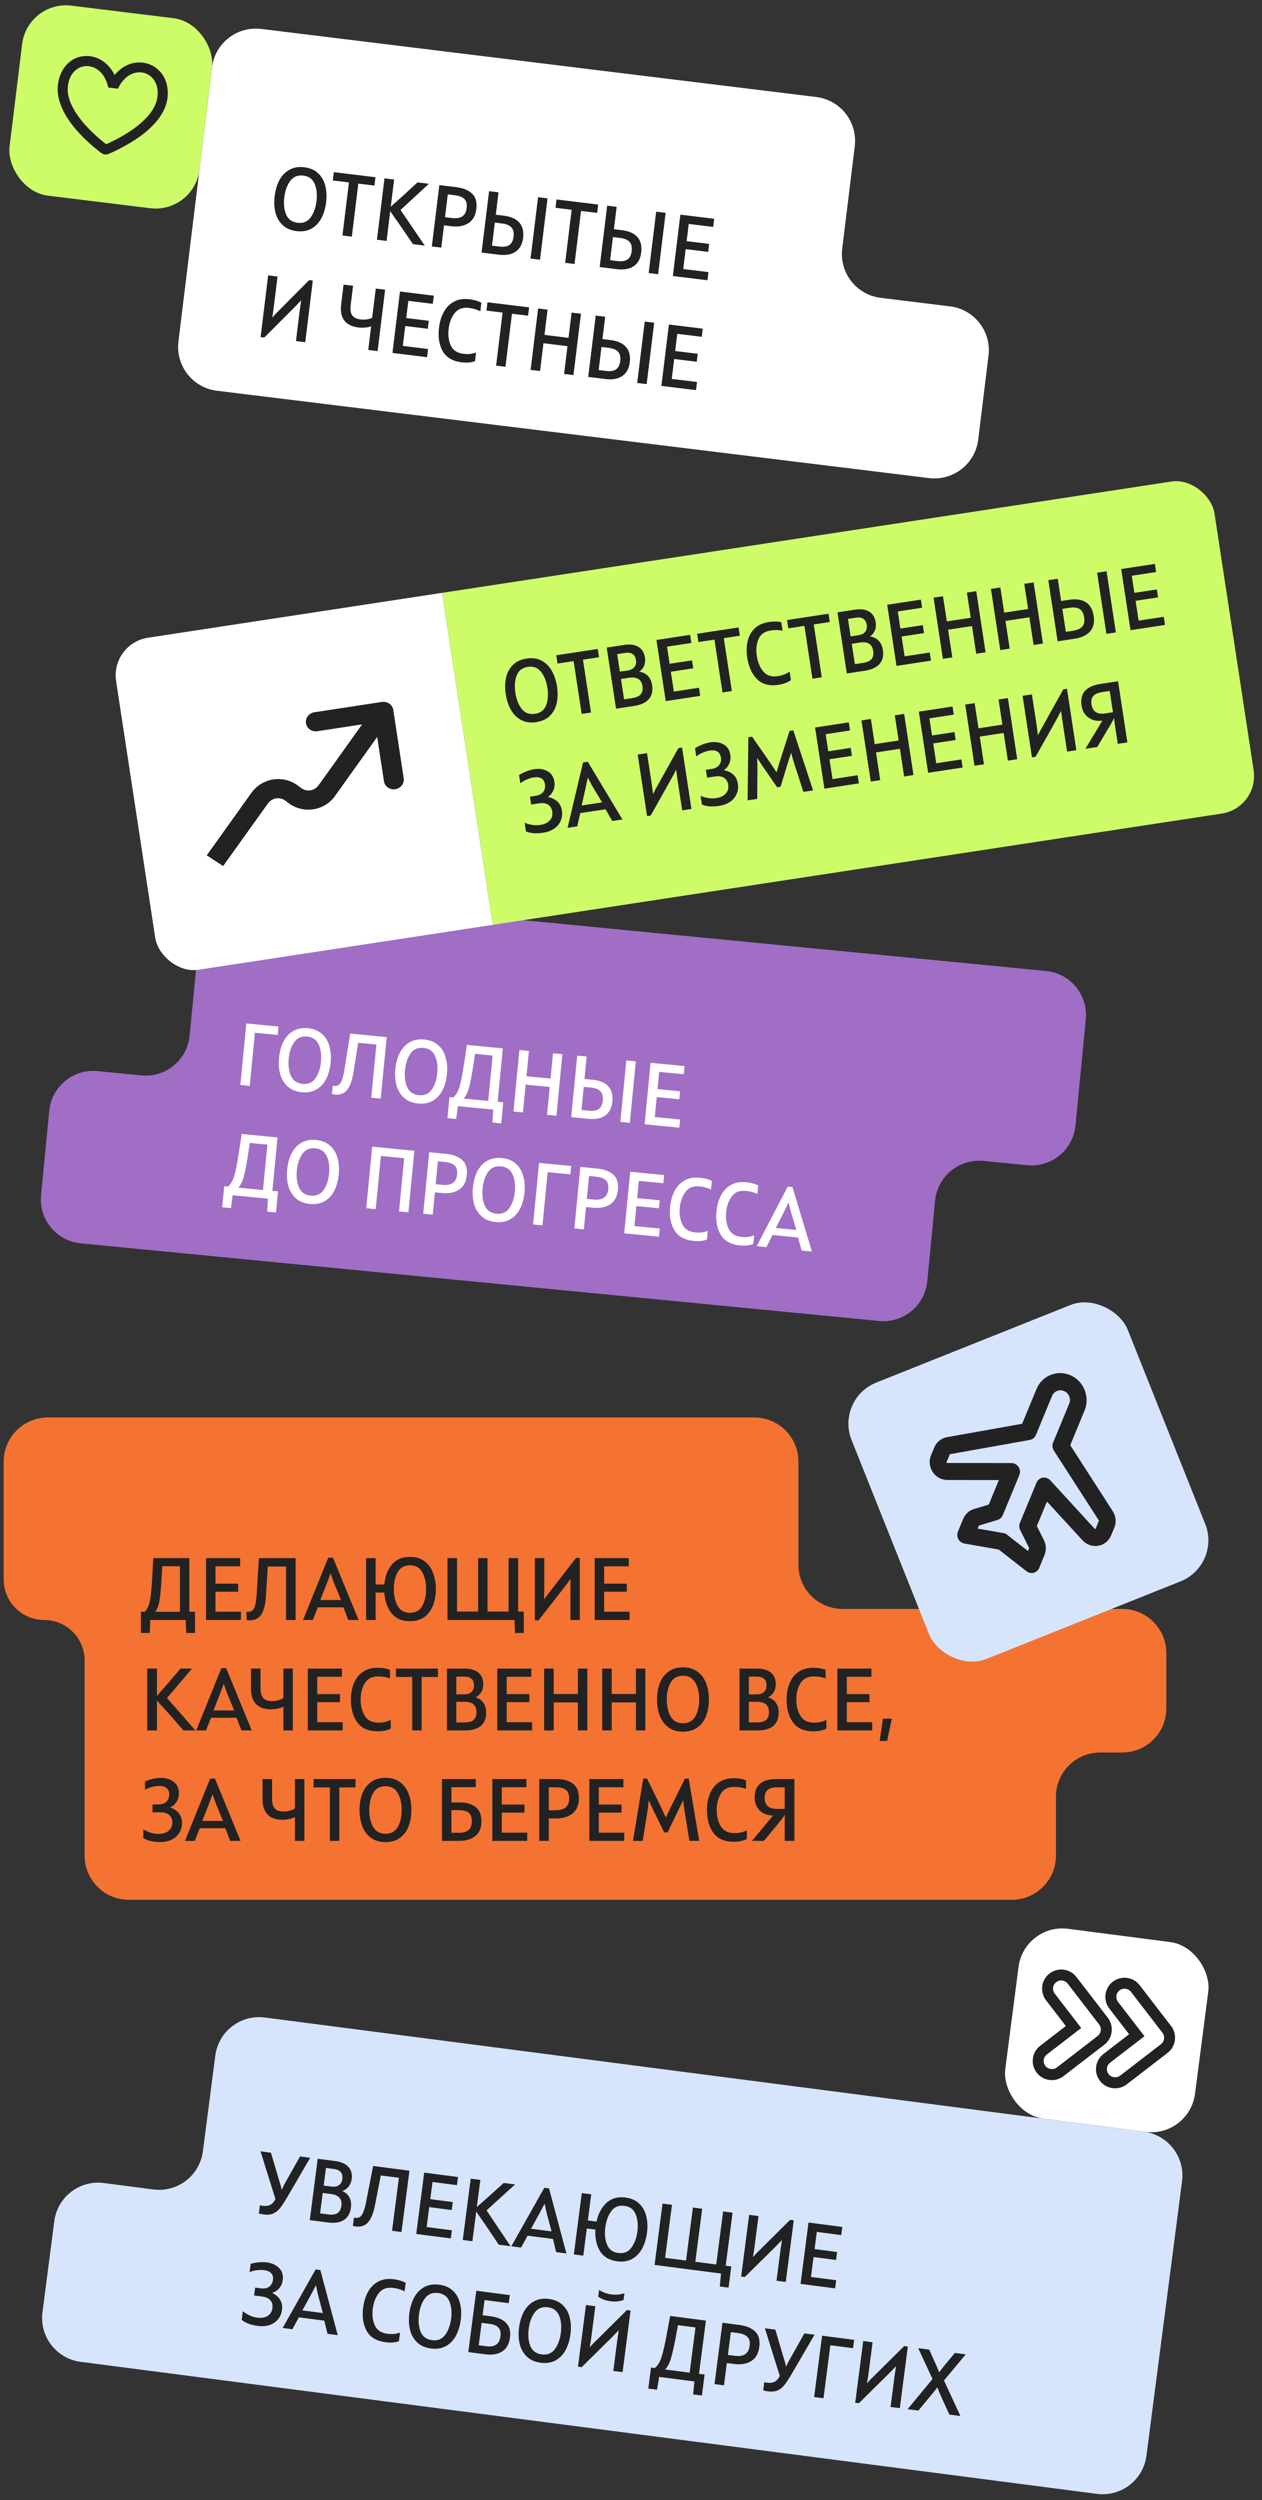 <svg width="343" height="679" viewBox="0 0 343 679" fill="none" xmlns="http://www.w3.org/2000/svg">
<rect x="0" y="0" width="343" height="679" fill="#333333" stroke="none"/>
<g clip-path="url(#clip0_469_5551)">
<path fill-rule="evenodd" clip-rule="evenodd" d="M295.11 276.827C295.751 270.231 290.923 264.364 284.327 263.723L67.349 242.642C60.752 242.001 54.886 246.829 54.245 253.425L51.537 281.294C50.896 287.89 45.029 292.718 38.433 292.077L26.489 290.917C19.893 290.276 14.026 295.104 13.385 301.7L11.161 324.592C10.52 331.189 15.348 337.056 21.944 337.697L238.923 358.778C245.519 359.419 251.386 354.591 252.027 347.995L254.154 326.098C254.795 319.501 260.662 314.673 267.259 315.314L279.202 316.475C285.798 317.116 291.665 312.288 292.306 305.691L295.11 276.827Z" fill="#A06EC5"/>
<path d="M66.948 277.969L75.691 278.818L75.47 281.087L69.284 280.486L67.879 294.938L65.323 294.69L66.948 277.969ZM82.021 296.65C80.445 296.497 79.169 295.979 78.194 295.096C77.218 294.214 76.539 293.095 76.157 291.74C75.791 290.37 75.687 288.881 75.843 287.272C76.001 285.648 76.39 284.207 77.011 282.949C77.649 281.677 78.531 280.709 79.656 280.047C80.783 279.369 82.134 279.106 83.711 279.26C85.272 279.411 86.54 279.928 87.515 280.811C88.492 281.677 89.163 282.795 89.528 284.165C89.911 285.52 90.023 287.01 89.865 288.635C89.709 290.243 89.32 291.684 88.698 292.958C88.077 294.216 87.203 295.184 86.076 295.862C84.95 296.54 83.598 296.803 82.021 296.65ZM82.242 294.38C83.755 294.527 84.921 294.022 85.741 292.864C86.562 291.69 87.061 290.195 87.238 288.379C87.414 286.564 87.211 285.009 86.63 283.715C86.05 282.405 85.003 281.676 83.49 281.529C81.962 281.38 80.787 281.893 79.965 283.067C79.145 284.225 78.647 285.712 78.471 287.528C78.294 289.343 78.496 290.906 79.076 292.216C79.674 293.512 80.729 294.233 82.242 294.38ZM105.103 281.676L103.478 298.397L100.898 298.146L102.302 283.694L97.358 283.214L96.024 291.476C95.678 293.548 95.113 295.068 94.327 296.037C93.542 297.005 92.433 297.42 90.999 297.281C90.856 297.267 90.595 297.226 90.216 297.157L90.436 294.887C90.514 294.911 90.633 294.93 90.792 294.946C91.604 295.025 92.204 294.729 92.59 294.06C92.977 293.39 93.298 292.32 93.553 290.85L95.189 280.712L105.103 281.676ZM113.63 299.721C112.054 299.568 110.778 299.05 109.803 298.167C108.827 297.285 108.148 296.166 107.766 294.811C107.4 293.441 107.296 291.952 107.452 290.343C107.61 288.719 107.999 287.278 108.62 286.02C109.258 284.748 110.139 283.781 111.265 283.118C112.392 282.44 113.743 282.178 115.32 282.331C116.881 282.482 118.149 282.999 119.124 283.882C120.101 284.748 120.772 285.866 121.137 287.236C121.52 288.592 121.632 290.081 121.474 291.706C121.318 293.314 120.929 294.755 120.307 296.029C119.686 297.287 118.812 298.255 117.685 298.933C116.559 299.611 115.207 299.874 113.63 299.721ZM113.851 297.451C115.364 297.598 116.53 297.093 117.35 295.935C118.171 294.761 118.67 293.266 118.847 291.45C119.023 289.635 118.82 288.08 118.239 286.786C117.659 285.476 116.612 284.747 115.099 284.6C113.571 284.451 112.396 284.964 111.574 286.138C110.754 287.296 110.256 288.783 110.08 290.599C109.903 292.414 110.105 293.977 110.685 295.287C111.283 296.583 112.338 297.305 113.851 297.451ZM136.782 299.39L136.225 305.123L133.836 304.891L134.058 301.368L124.455 300.435L123.994 303.935L121.605 303.703L122.162 297.97L123.213 298.072C123.953 297.404 124.514 296.43 124.896 295.149C125.278 293.868 125.669 291.904 126.071 289.259L126.915 283.795L136.662 284.742L135.253 299.242L136.782 299.39ZM128.46 290.48C128.099 292.711 127.746 294.437 127.403 295.658C127.06 296.862 126.587 297.765 125.982 298.365L132.694 299.017L133.892 286.691L129.115 286.227L128.46 290.48ZM152.858 286.315L151.233 303.037L148.677 302.788L149.413 295.216L142.868 294.58L142.132 302.152L139.552 301.902L141.177 285.18L143.757 285.431L143.088 292.311L149.633 292.947L150.302 286.067L152.858 286.315ZM156.876 286.706L159.456 286.956L158.864 293.048L161.038 293.259C162.981 293.448 164.41 294.045 165.325 295.05C166.241 296.039 166.615 297.41 166.445 299.161C166.277 300.881 165.632 302.145 164.509 302.952C163.386 303.759 161.86 304.069 159.933 303.882L155.252 303.427L156.876 286.706ZM160.028 301.673C161.222 301.789 162.13 301.628 162.751 301.19C163.372 300.752 163.736 299.983 163.843 298.885C163.951 297.77 163.735 296.937 163.194 296.386C162.668 295.837 161.816 295.505 160.638 295.39L158.655 295.198L158.045 301.48L160.028 301.673ZM170.229 288.003L172.809 288.254L171.185 304.975L168.605 304.724L170.229 288.003ZM184.848 304.06L184.632 306.282L175.197 305.365L176.821 288.644L186.042 289.54L185.826 291.761L179.161 291.114L178.707 295.795L184.846 296.392L184.634 298.566L178.495 297.969L177.968 303.392L184.848 304.06ZM75.561 323.583L75.004 329.316L72.616 329.084L72.837 325.561L63.234 324.628L62.774 328.128L60.385 327.896L60.942 322.163L61.993 322.265C62.733 321.597 63.294 320.623 63.676 319.342C64.057 318.061 64.449 316.098 64.851 313.452L65.695 307.988L75.441 308.935L74.032 323.435L75.561 323.583ZM67.24 314.673C66.879 316.904 66.526 318.63 66.182 319.851C65.84 321.055 65.367 321.958 64.762 322.558L71.474 323.21L72.672 310.884L67.894 310.42L67.24 314.673ZM84.229 327.005C82.652 326.852 81.376 326.334 80.401 325.452C79.426 324.57 78.747 323.451 78.364 322.095C77.999 320.726 77.895 319.237 78.051 317.628C78.209 316.004 78.598 314.563 79.218 313.305C79.856 312.032 80.738 311.065 81.863 310.403C82.99 309.725 84.342 309.462 85.919 309.615C87.479 309.767 88.747 310.284 89.722 311.166C90.699 312.033 91.37 313.151 91.736 314.521C92.118 315.876 92.231 317.366 92.073 318.99C91.917 320.599 91.527 322.04 90.905 323.314C90.285 324.572 89.411 325.54 88.284 326.218C87.157 326.896 85.806 327.159 84.229 327.005ZM84.45 324.736C85.962 324.883 87.129 324.378 87.949 323.219C88.77 322.045 89.269 320.551 89.445 318.735C89.622 316.92 89.419 315.365 88.838 314.071C88.257 312.76 87.211 312.032 85.698 311.885C84.169 311.736 82.994 312.249 82.173 313.423C81.353 314.581 80.855 316.068 80.678 317.883C80.502 319.699 80.704 321.262 81.284 322.572C81.881 323.868 82.937 324.589 84.45 324.736ZM101.161 311.434L112.627 312.548L111.003 329.269L108.447 329.021L109.851 314.569L103.521 313.954L102.116 328.406L99.537 328.155L101.161 311.434ZM121.142 313.375C123.148 313.57 124.645 314.133 125.631 315.065C126.635 315.983 127.048 317.357 126.87 319.188C126.697 320.972 126.008 322.271 124.804 323.087C123.599 323.902 122.049 324.218 120.154 324.034L118.196 323.843L117.606 329.911L115.026 329.66L116.651 312.939L121.142 313.375ZM120.322 321.807C122.727 322.041 124.032 321.099 124.238 318.981C124.343 317.898 124.124 317.097 123.579 316.578C123.037 316.043 122.152 315.716 120.926 315.597L119.015 315.411L118.411 321.622L120.322 321.807ZM134.71 331.91C133.133 331.757 131.858 331.239 130.882 330.357C129.907 329.474 129.228 328.355 128.845 327C128.48 325.63 128.376 324.141 128.532 322.533C128.69 320.908 129.079 319.467 129.699 318.209C130.338 316.937 131.219 315.97 132.344 315.308C133.471 314.629 134.823 314.367 136.4 314.52C137.96 314.672 139.228 315.189 140.203 316.071C141.18 316.938 141.851 318.056 142.217 319.426C142.599 320.781 142.712 322.271 142.554 323.895C142.398 325.504 142.008 326.945 141.386 328.218C140.766 329.476 139.892 330.444 138.765 331.123C137.638 331.801 136.287 332.063 134.71 331.91ZM134.931 329.641C136.443 329.788 137.61 329.282 138.43 328.124C139.251 326.95 139.75 325.455 139.926 323.64C140.103 321.824 139.9 320.269 139.319 318.975C138.738 317.665 137.692 316.936 136.179 316.789C134.65 316.641 133.475 317.154 132.654 318.328C131.834 319.486 131.336 320.973 131.16 322.788C130.983 324.604 131.185 326.166 131.765 327.477C132.362 328.772 133.418 329.494 134.931 329.641ZM146.51 315.84L155.253 316.689L155.033 318.959L148.846 318.358L147.442 332.81L144.886 332.561L146.51 315.84ZM162.222 317.366C164.228 317.561 165.725 318.125 166.711 319.057C167.715 319.974 168.128 321.348 167.95 323.18C167.777 324.963 167.088 326.263 165.884 327.078C164.679 327.893 163.129 328.209 161.234 328.025L159.276 327.835L158.686 333.902L156.106 333.651L157.731 316.93L162.222 317.366ZM161.402 325.799C163.807 326.032 165.112 325.09 165.318 322.972C165.423 321.889 165.204 321.088 164.659 320.569C164.117 320.034 163.232 319.707 162.006 319.588L160.095 319.402L159.491 325.613L161.402 325.799ZM179.311 333.663L179.095 335.885L169.66 334.968L171.284 318.247L180.505 319.143L180.289 321.364L173.624 320.717L173.169 325.399L179.309 325.995L179.097 328.169L172.958 327.573L172.431 332.995L179.311 333.663ZM188.493 337.039C186.073 336.804 184.342 335.84 183.301 334.148C182.277 332.441 181.889 330.313 182.137 327.765C182.294 326.141 182.699 324.709 183.35 323.47C184.002 322.215 184.898 321.266 186.038 320.621C187.195 319.962 188.57 319.709 190.162 319.864C191.484 319.993 192.589 320.285 193.477 320.741L193.25 323.082C192.377 322.627 191.32 322.34 190.078 322.219C188.438 322.06 187.184 322.557 186.316 323.71C185.45 324.848 184.934 326.277 184.766 327.996C184.598 329.732 184.828 331.25 185.458 332.549C186.088 333.832 187.248 334.555 188.936 334.719C190.274 334.849 191.421 334.703 192.378 334.282L192.149 336.647C191.161 337.049 189.943 337.18 188.493 337.039ZM201.09 338.263C198.67 338.028 196.939 337.064 195.898 335.371C194.874 333.664 194.486 331.537 194.733 328.989C194.891 327.365 195.296 325.933 195.946 324.694C196.599 323.439 197.495 322.489 198.635 321.845C199.792 321.186 201.167 320.933 202.759 321.088C204.081 321.216 205.186 321.509 206.074 321.965L205.846 324.306C204.974 323.851 203.917 323.564 202.675 323.443C201.035 323.284 199.781 323.781 198.913 324.934C198.047 326.072 197.531 327.5 197.363 329.22C197.195 330.956 197.425 332.474 198.054 333.772C198.685 335.056 199.845 335.779 201.533 335.943C202.871 336.073 204.018 335.927 204.975 335.506L204.746 337.871C203.758 338.273 202.54 338.404 201.09 338.263ZM216.902 336.11L209.975 335.437L208.305 338.723L205.654 338.465L214.098 322.286L215.388 322.411L220.679 339.925L217.884 339.654L216.902 336.11ZM213.038 329.224L210.86 333.522L216.45 334.065L215.045 329.419C214.887 328.889 214.655 327.967 214.349 326.651L214.301 326.646L213.038 329.224Z" fill="white"/>
<g clip-path="url(#clip1_469_5551)">
<rect x="30" y="174.766" width="91.218" height="91.218" transform="rotate(-8.672 30 174.766)" fill="white"/>
<path d="M105.828 191.113C105.253 190.708 104.531 190.537 103.814 190.646L85.449 193.448C83.968 193.674 82.938 195.014 83.155 196.434C83.372 197.855 84.754 198.827 86.235 198.602L98.415 196.744L86.894 212.858C86.602 213.265 86.52 213.372 86.458 213.44C85.346 214.805 83.448 215.094 81.98 214.123C81.909 214.063 81.788 213.988 81.401 213.695C81.058 213.443 80.794 213.237 80.535 213.066C76.717 210.542 71.582 211.326 68.69 214.872C68.505 215.1 68.302 215.377 68.061 215.718L57.738 230.149L56.186 232.308L60.651 235.225L62.191 233.068L72.526 218.635C72.818 218.227 72.888 218.123 72.951 218.055C74.062 216.69 75.961 216.4 77.429 217.372C77.497 217.42 77.607 217.497 78.009 217.811C78.368 218.084 78.616 218.269 78.875 218.44C82.693 220.964 87.828 220.18 90.721 216.634C90.906 216.406 91.096 216.131 91.347 215.776L102.516 200.161L104.351 212.187C104.567 213.607 105.95 214.58 107.43 214.354C108.911 214.129 109.941 212.788 109.724 211.368L106.894 192.814C106.789 192.126 106.403 191.517 105.828 191.113Z" fill="#222222"/>
<rect x="120.176" y="161.012" width="211.41" height="91.218" transform="rotate(-8.672 120.176 161.012)" fill="#CDFC68"/>
<path d="M145.757 196.134C144.191 196.373 142.827 196.185 141.665 195.569C140.503 194.953 139.57 194.035 138.866 192.815C138.175 191.577 137.708 190.16 137.464 188.562C137.218 186.949 137.242 185.456 137.534 184.084C137.84 182.694 138.457 181.54 139.385 180.622C140.311 179.687 141.557 179.101 143.123 178.862C144.673 178.626 146.029 178.815 147.191 179.431C148.351 180.031 149.276 180.95 149.966 182.188C150.67 183.408 151.145 184.824 151.391 186.438C151.635 188.035 151.612 189.528 151.322 190.915C151.029 192.287 150.42 193.44 149.494 194.375C148.569 195.309 147.323 195.895 145.757 196.134ZM145.413 193.88C146.916 193.651 147.922 192.874 148.432 191.55C148.94 190.211 149.057 188.639 148.782 186.836C148.507 185.033 147.928 183.575 147.046 182.463C146.162 181.336 144.969 180.887 143.466 181.116C141.948 181.348 140.935 182.133 140.427 183.473C139.917 184.797 139.799 186.361 140.074 188.164C140.349 189.967 140.929 191.432 141.813 192.56C142.711 193.669 143.911 194.109 145.413 193.88ZM162.809 178.506L158.444 179.171L160.633 193.525L158.094 193.913L155.905 179.559L151.539 180.224L151.196 177.971L162.465 176.252L162.809 178.506ZM173.745 182.446C174.719 182.572 175.506 182.954 176.105 183.591C176.701 184.212 177.08 185.053 177.242 186.112C177.478 187.662 177.177 188.922 176.337 189.892C175.511 190.843 174.173 191.46 172.322 191.742L167.435 192.488L164.902 175.88L169.623 175.16C171.237 174.914 172.534 175.088 173.515 175.683C174.495 176.278 175.091 177.263 175.301 178.64C175.424 179.446 175.341 180.179 175.053 180.838C174.781 181.494 174.345 182.03 173.745 182.446ZM172.853 179.304C172.73 178.498 172.418 177.938 171.917 177.626C171.43 177.296 170.743 177.198 169.858 177.333L167.746 177.655L168.473 182.424L170.561 182.106C171.4 181.978 172.017 181.673 172.413 181.192C172.822 180.693 172.969 180.063 172.853 179.304ZM171.851 189.605C172.942 189.439 173.707 189.095 174.146 188.575C174.6 188.053 174.754 187.309 174.607 186.344C174.467 185.427 174.093 184.78 173.485 184.403C172.877 184.027 172.052 183.918 171.008 184.077L168.777 184.417L169.621 189.945L171.851 189.605ZM189.978 186.792L190.314 188.998L180.943 190.428L178.41 173.82L187.568 172.423L187.904 174.629L181.285 175.639L181.994 180.289L188.092 179.359L188.421 181.518L182.323 182.448L183.145 187.834L189.978 186.792ZM201.085 172.667L196.72 173.333L198.909 187.687L196.37 188.074L194.181 173.72L189.815 174.386L189.472 172.132L200.741 170.413L201.085 172.667ZM211.525 186.006C209.121 186.372 207.206 185.863 205.781 184.478C204.369 183.075 203.47 181.108 203.084 178.578C202.838 176.964 202.878 175.477 203.205 174.116C203.529 172.74 204.164 171.599 205.111 170.694C206.07 169.771 207.341 169.188 208.923 168.947C210.236 168.747 211.379 168.759 212.351 168.982L212.706 171.308C211.749 171.081 210.654 171.062 209.42 171.25C207.791 171.499 206.697 172.289 206.14 173.62C205.58 174.936 205.43 176.447 205.69 178.156C205.953 179.88 206.549 181.294 207.479 182.399C208.405 183.487 209.707 183.904 211.384 183.648C212.712 183.445 213.789 183.022 214.613 182.379L214.971 184.727C214.113 185.36 212.964 185.786 211.525 186.006ZM225.529 168.939L221.164 169.605L223.353 183.959L220.814 184.346L218.625 169.992L214.259 170.658L213.916 168.404L225.185 166.685L225.529 168.939ZM236.465 172.879C237.439 173.006 238.226 173.387 238.825 174.024C239.421 174.646 239.8 175.486 239.962 176.546C240.198 178.096 239.897 179.356 239.057 180.325C238.231 181.277 236.893 181.894 235.042 182.176L230.155 182.921L227.622 166.313L232.343 165.593C233.956 165.347 235.254 165.522 236.235 166.117C237.215 166.711 237.811 167.697 238.021 169.073C238.144 169.88 238.061 170.612 237.773 171.271C237.501 171.928 237.065 172.464 236.465 172.879ZM235.573 169.738C235.45 168.931 235.138 168.372 234.637 168.06C234.15 167.729 233.463 167.632 232.578 167.767L230.466 168.089L231.193 172.858L233.281 172.539C234.119 172.411 234.737 172.107 235.133 171.626C235.542 171.126 235.689 170.497 235.573 169.738ZM234.571 180.039C235.662 179.872 236.427 179.529 236.866 179.009C237.32 178.486 237.474 177.743 237.327 176.778C237.187 175.86 236.813 175.213 236.205 174.837C235.597 174.46 234.771 174.351 233.728 174.511L231.497 174.851L232.34 180.379L234.571 180.039ZM252.698 177.225L253.034 179.432L243.663 180.861L241.13 164.253L250.288 162.856L250.624 165.063L244.005 166.072L244.714 170.723L250.812 169.793L251.141 171.952L245.043 172.882L245.865 178.267L252.698 177.225ZM265.336 160.561L267.869 177.169L265.33 177.556L264.183 170.035L257.682 171.027L258.829 178.548L256.267 178.939L253.734 162.331L256.296 161.94L257.338 168.773L263.839 167.781L262.797 160.948L265.336 160.561ZM280.929 158.183L283.462 174.791L280.923 175.178L279.776 167.657L273.275 168.648L274.422 176.169L271.86 176.56L269.327 159.952L271.889 159.561L272.931 166.394L279.432 165.403L278.39 158.57L280.929 158.183ZM284.92 157.574L287.482 157.183L288.405 163.233L290.564 162.904C292.494 162.609 294.026 162.837 295.16 163.587C296.291 164.32 296.99 165.557 297.255 167.297C297.516 169.005 297.201 170.389 296.31 171.447C295.419 172.505 294.017 173.181 292.103 173.473L287.453 174.182L284.92 157.574ZM291.652 171.308C292.838 171.127 293.679 170.748 294.173 170.171C294.668 169.594 294.832 168.759 294.665 167.668C294.497 166.561 294.082 165.807 293.422 165.405C292.778 165.002 291.871 164.89 290.7 165.068L288.731 165.368L289.683 171.608L291.652 171.308ZM298.183 155.551L300.745 155.16L303.278 171.768L300.716 172.159L298.183 155.551ZM316.298 167.524L316.635 169.731L307.263 171.16L304.73 154.552L313.888 153.156L314.225 155.362L307.605 156.372L308.314 161.022L314.412 160.092L314.741 162.251L308.644 163.181L309.465 168.567L316.298 167.524ZM148.882 216.463C149.932 216.659 150.794 217.062 151.47 217.671C152.145 218.28 152.563 219.107 152.722 220.151C152.879 221.179 152.763 222.119 152.375 222.971C152.003 223.821 151.407 224.527 150.586 225.089C149.763 225.635 148.782 225.995 147.643 226.169C146.742 226.307 145.907 226.353 145.14 226.308C144.372 226.264 143.643 226.1 142.953 225.816L142.594 223.468C144.062 224.069 145.491 224.264 146.883 224.052C147.975 223.885 148.82 223.481 149.418 222.84C150.016 222.198 150.241 221.395 150.094 220.43C149.961 219.56 149.582 218.93 148.956 218.54C148.346 218.148 147.511 218.032 146.451 218.194L144.363 218.512L144.038 216.377L145.651 216.131C146.553 215.993 147.219 215.641 147.65 215.073C148.082 214.506 148.236 213.819 148.113 213.012C147.997 212.253 147.673 211.72 147.141 211.412C146.624 211.103 145.939 211.013 145.084 211.143C144.468 211.237 143.818 211.434 143.135 211.732C142.468 212.028 141.896 212.366 141.42 212.746L141.08 210.516C141.654 210.137 142.322 209.8 143.087 209.506C143.851 209.211 144.55 209.016 145.182 208.919C146.574 208.707 147.783 208.887 148.809 209.458C149.851 210.028 150.473 210.977 150.676 212.305C150.813 213.207 150.704 214.033 150.349 214.783C150.008 215.515 149.519 216.075 148.882 216.463ZM164.582 219.798L157.701 220.848L156.89 224.443L154.257 224.845L158.467 207.087L159.748 206.892L169.18 222.569L166.404 222.992L164.582 219.798ZM159.144 214.073L158.089 218.774L163.641 217.927L161.137 213.769C160.854 213.294 160.403 212.456 159.783 211.256L159.735 211.264L159.144 214.073ZM173.318 204.943L175.856 204.556L177.127 212.884C177.247 213.675 177.362 214.588 177.472 215.623L177.519 215.616C177.961 214.691 178.382 213.898 178.783 213.238L184.387 203.182L185.383 203.03L187.927 219.709L185.412 220.093L184.142 211.765C184.048 211.148 183.928 210.252 183.781 209.077L183.757 209.08C183.17 210.222 182.641 211.209 182.169 212.042L176.862 221.494L175.865 221.646L173.318 204.943ZM196.704 209.169C197.754 209.365 198.616 209.768 199.292 210.377C199.967 210.986 200.385 211.813 200.544 212.856C200.701 213.885 200.585 214.825 200.197 215.677C199.825 216.527 199.229 217.233 198.408 217.795C197.585 218.341 196.604 218.701 195.465 218.875C194.564 219.013 193.729 219.059 192.962 219.014C192.194 218.969 191.465 218.805 190.774 218.522L190.416 216.173C191.884 216.775 193.313 216.97 194.705 216.757C195.797 216.591 196.641 216.187 197.24 215.545C197.838 214.904 198.063 214.101 197.916 213.136C197.783 212.266 197.404 211.636 196.778 211.246C196.168 210.853 195.333 210.738 194.273 210.9L192.185 211.218L191.86 209.083L193.473 208.837C194.374 208.699 195.041 208.347 195.472 207.779C195.904 207.212 196.058 206.525 195.935 205.718C195.819 204.959 195.495 204.425 194.962 204.118C194.446 203.809 193.761 203.719 192.906 203.849C192.29 203.943 191.64 204.139 190.957 204.438C190.29 204.734 189.718 205.072 189.242 205.452L188.902 203.222C189.475 202.843 190.144 202.506 190.909 202.212C191.673 201.917 192.371 201.721 193.004 201.625C194.396 201.413 195.605 201.592 196.631 202.164C197.673 202.734 198.295 203.683 198.498 205.011C198.635 205.913 198.526 206.739 198.171 207.489C197.83 208.221 197.341 208.781 196.704 209.169ZM203.394 200.234L204.414 200.079L209.363 207.214C209.987 208.123 210.543 208.96 211.033 209.727L211.08 209.72C211.266 209.028 211.561 208.044 211.965 206.769L214.592 198.526L215.613 198.371L220.987 214.667L218.354 215.068L215.875 207.411C215.544 206.409 215.276 205.446 215.07 204.523L214.999 204.534C214.818 205.047 214.625 205.635 214.418 206.297L214.174 207.087L212.146 213.685L211.221 213.826L207.325 208.181C206.655 207.182 206.16 206.432 205.841 205.931L205.77 205.941C205.844 207.387 205.877 208.393 205.866 208.961L205.803 216.983L203.193 217.381L203.394 200.234ZM233.102 210.561L233.438 212.768L224.067 214.197L221.534 197.589L230.692 196.192L231.028 198.399L224.409 199.408L225.118 204.059L231.216 203.128L231.545 205.288L225.447 206.218L226.269 211.603L233.102 210.561ZM245.74 193.897L248.273 210.505L245.734 210.892L244.587 203.371L238.086 204.363L239.233 211.884L236.671 212.274L234.138 195.667L236.7 195.276L237.742 202.109L244.243 201.117L243.201 194.284L245.74 193.897ZM261.299 206.26L261.636 208.467L252.264 209.896L249.731 193.288L258.889 191.891L259.226 194.098L252.606 195.107L253.315 199.758L259.413 198.828L259.742 200.987L253.645 201.917L254.466 207.302L261.299 206.26ZM273.937 189.596L276.47 206.204L273.931 206.591L272.784 199.07L266.284 200.062L267.431 207.583L264.868 207.974L262.335 191.366L264.898 190.975L265.94 197.808L272.441 196.816L271.398 189.983L273.937 189.596ZM277.928 188.987L280.467 188.6L281.737 196.928C281.858 197.719 281.973 198.632 282.082 199.667L282.13 199.66C282.571 198.735 282.992 197.942 283.393 197.282L288.997 187.226L289.994 187.074L292.538 203.753L290.023 204.137L288.753 195.809C288.659 195.192 288.538 194.296 288.391 193.121L288.367 193.125C287.781 194.266 287.252 195.253 286.78 196.086L281.472 205.538L280.476 205.69L277.928 188.987ZM303.878 185.029L306.411 201.637L303.801 202.035L302.983 196.673C302.947 196.436 302.882 195.904 302.788 195.076L302.741 195.084C302.51 195.588 302.261 196.079 301.994 196.557L298.226 202.886L294.999 203.378L299.631 195.704L299.607 195.707C298.642 195.855 297.757 195.779 296.951 195.481C296.144 195.183 295.481 194.71 294.962 194.061C294.439 193.396 294.108 192.605 293.968 191.688C293.71 189.995 294.001 188.664 294.84 187.694C295.693 186.707 297.108 186.062 299.085 185.76L303.878 185.029ZM302.491 193.447L301.608 187.658L299.544 187.972C298.421 188.144 297.618 188.501 297.134 189.044C296.666 189.585 296.506 190.338 296.653 191.302C296.955 193.28 298.213 194.099 300.427 193.761L302.491 193.447Z" fill="#222222"/>
</g>
<path fill-rule="evenodd" clip-rule="evenodd" d="M1 396.987C1 390.36 6.373 384.987 13 384.987H205C211.627 384.987 217 390.36 217 396.987V424.987C217 431.615 222.373 436.987 229 436.987H305C311.627 436.987 317 442.36 317 448.987V463.987C317 470.615 311.627 475.987 305 475.987H299C292.373 475.987 287 481.36 287 487.987V503.987C287 510.615 281.627 515.987 275 515.987H35C28.373 515.987 23 510.615 23 503.987V475.987V474.987V450.987C23 444.912 18.075 439.987 12 439.987C5.925 439.987 1 435.062 1 428.987L1 396.987Z" fill="#F47332"/>
<path d="M53 437.755V443.515H50.6L50.48 439.987H40.832L40.712 443.515H38.312V437.755H39.368C40.04 437.019 40.504 435.995 40.76 434.683C41.016 433.371 41.216 431.379 41.36 428.707L41.672 423.187H51.464V437.755H53ZM43.856 429.691C43.712 431.947 43.528 433.699 43.304 434.947C43.08 436.179 42.696 437.123 42.152 437.779H48.896V425.395H44.096L43.856 429.691ZM65.48 437.755V439.987H56V423.187H65.264V425.419H58.568V430.123H64.736V432.307H58.568V437.755H65.48ZM80.342 423.187V439.987H77.75V425.467H72.782L72.254 433.819C72.11 435.915 71.694 437.483 71.006 438.523C70.318 439.563 69.254 440.083 67.814 440.083C67.67 440.083 67.406 440.067 67.022 440.035V437.755C67.102 437.771 67.222 437.779 67.382 437.779C68.198 437.779 68.766 437.427 69.086 436.723C69.406 436.019 69.622 434.923 69.734 433.435L70.382 423.187H80.342ZM93.335 436.555H86.375L85.031 439.987H82.367L89.207 423.067H90.503L97.463 439.987H94.655L93.335 436.555ZM88.823 430.075L87.071 434.563H92.687L90.839 430.075C90.631 429.563 90.311 428.667 89.879 427.387H89.831L88.823 430.075ZM111.428 440.323C109.252 440.323 107.58 439.603 106.412 438.163C105.26 436.707 104.604 434.835 104.444 432.547H102.092V439.987H99.5V423.187H102.092V430.339H104.468C104.66 428.131 105.34 426.331 106.508 424.939C107.676 423.547 109.316 422.851 111.428 422.851C113.012 422.851 114.324 423.243 115.364 424.027C116.42 424.811 117.196 425.867 117.692 427.195C118.204 428.507 118.46 429.971 118.46 431.587C118.46 433.203 118.212 434.667 117.716 435.979C117.22 437.291 116.444 438.347 115.388 439.147C114.348 439.931 113.028 440.323 111.428 440.323ZM111.428 438.043C112.964 438.043 114.076 437.419 114.764 436.171C115.468 434.907 115.82 433.379 115.82 431.587C115.82 429.795 115.468 428.275 114.764 427.027C114.076 425.763 112.964 425.131 111.428 425.131C109.892 425.131 108.772 425.763 108.068 427.027C107.38 428.275 107.036 429.795 107.036 431.587C107.036 433.379 107.388 434.907 108.092 436.171C108.796 437.419 109.908 438.043 111.428 438.043ZM139.841 439.987H121.625V423.187H124.217V437.707H129.953V423.187H132.497V437.707H138.233V423.187H140.825V437.707H142.361V443.515H139.961L139.841 439.987ZM145.368 423.187H147.936V431.611C147.936 432.411 147.912 433.331 147.864 434.371H147.912C148.488 433.523 149.024 432.803 149.52 432.211L156.576 423.115H157.584V439.987H155.04V431.563C155.04 430.939 155.056 430.035 155.088 428.851H155.064C154.312 429.891 153.64 430.787 153.048 431.539L146.376 440.083H145.368V423.187ZM171.113 437.755V439.987H161.633V423.187H170.897V425.419H164.201V430.123H170.369V432.307H164.201V437.755H171.113ZM53.12 469.987H49.88L45.488 464.995C44.432 463.859 43.496 462.819 42.68 461.875H42.656V465.499V469.987H40.016V453.187H42.656V457.195V460.603H42.68C43.256 459.915 44.184 458.851 45.464 457.411L49.064 453.187H52.184L45.392 461.179L53.12 469.987ZM64.296 466.555H57.336L55.992 469.987H53.328L60.168 453.067H61.464L68.424 469.987H65.616L64.296 466.555ZM59.784 460.075L58.032 464.563H63.648L61.8 460.075C61.592 459.563 61.272 458.667 60.84 457.387H60.792L59.784 460.075ZM79.593 453.187V469.987H77.025V463.507C76.593 463.747 76.057 463.931 75.417 464.059C74.777 464.187 74.169 464.251 73.593 464.251C71.849 464.251 70.513 463.779 69.585 462.835C68.673 461.891 68.217 460.483 68.217 458.611V453.187H70.809V458.587C70.809 459.771 71.065 460.643 71.577 461.203C72.089 461.747 72.865 462.019 73.905 462.019C74.449 462.019 75.017 461.947 75.609 461.803C76.201 461.643 76.673 461.427 77.025 461.155V453.187H79.593ZM93.137 467.755V469.987H83.657V453.187H92.921V455.419H86.225V460.123H92.393V462.307H86.225V467.755H93.137ZM102.603 470.227C100.171 470.227 98.355 469.435 97.155 467.851C95.971 466.251 95.379 464.171 95.379 461.611C95.379 459.979 95.643 458.515 96.171 457.219C96.699 455.907 97.499 454.875 98.571 454.123C99.659 453.355 101.003 452.971 102.603 452.971C103.931 452.971 105.059 453.155 105.987 453.523V455.875C105.075 455.507 103.995 455.323 102.747 455.323C101.099 455.323 99.899 455.939 99.147 457.171C98.395 458.387 98.019 459.859 98.019 461.587C98.019 463.331 98.395 464.819 99.147 466.051C99.899 467.267 101.123 467.875 102.819 467.875C104.163 467.875 105.291 467.619 106.203 467.107V469.483C105.259 469.979 104.059 470.227 102.603 470.227ZM119.02 455.467H114.604V469.987H112.036V455.467H107.62V453.187H119.02V455.467ZM129.237 461.011C130.181 461.283 130.901 461.779 131.397 462.499C131.893 463.203 132.141 464.091 132.141 465.163C132.141 466.731 131.653 467.931 130.677 468.763C129.717 469.579 128.301 469.987 126.429 469.987H121.485V453.187H126.261C127.893 453.187 129.149 453.555 130.029 454.291C130.909 455.027 131.349 456.091 131.349 457.483C131.349 458.299 131.157 459.011 130.773 459.619C130.405 460.227 129.893 460.691 129.237 461.011ZM128.829 457.771C128.829 456.955 128.605 456.355 128.157 455.971C127.725 455.571 127.061 455.371 126.165 455.371H124.029V460.195H126.141C126.989 460.195 127.645 459.987 128.109 459.571C128.589 459.139 128.829 458.539 128.829 457.771ZM126.285 467.803C127.389 467.803 128.197 467.579 128.709 467.131C129.237 466.683 129.501 465.971 129.501 464.995C129.501 464.067 129.229 463.371 128.685 462.907C128.141 462.443 127.341 462.211 126.285 462.211H124.029V467.803H126.285ZM144.629 467.755V469.987H135.149V453.187H144.413V455.419H137.717V460.123H143.885V462.307H137.717V467.755H144.629ZM159.635 453.187V469.987H157.067V462.379H150.491V469.987H147.899V453.187H150.491V460.099H157.067V453.187H159.635ZM175.408 453.187V469.987H172.84V462.379H166.264V469.987H163.672V453.187H166.264V460.099H172.84V453.187H175.408ZM185.638 470.323C184.054 470.323 182.734 469.931 181.678 469.147C180.622 468.363 179.838 467.315 179.326 466.003C178.83 464.675 178.582 463.203 178.582 461.587C178.582 459.955 178.83 458.483 179.326 457.171C179.838 455.843 180.622 454.795 181.678 454.027C182.734 453.243 184.054 452.851 185.638 452.851C187.206 452.851 188.518 453.243 189.574 454.027C190.63 454.795 191.406 455.843 191.902 457.171C192.414 458.483 192.67 459.955 192.67 461.587C192.67 463.203 192.422 464.675 191.926 466.003C191.43 467.315 190.654 468.363 189.598 469.147C188.542 469.931 187.222 470.323 185.638 470.323ZM185.638 468.043C187.158 468.043 188.27 467.427 188.974 466.195C189.678 464.947 190.03 463.411 190.03 461.587C190.03 459.763 189.678 458.235 188.974 457.003C188.27 455.755 187.158 455.131 185.638 455.131C184.102 455.131 182.982 455.755 182.278 457.003C181.574 458.235 181.222 459.763 181.222 461.587C181.222 463.411 181.574 464.947 182.278 466.195C182.998 467.427 184.118 468.043 185.638 468.043ZM208.737 461.011C209.681 461.283 210.401 461.779 210.897 462.499C211.393 463.203 211.641 464.091 211.641 465.163C211.641 466.731 211.153 467.931 210.177 468.763C209.217 469.579 207.801 469.987 205.929 469.987H200.985V453.187H205.761C207.393 453.187 208.649 453.555 209.529 454.291C210.409 455.027 210.849 456.091 210.849 457.483C210.849 458.299 210.657 459.011 210.273 459.619C209.905 460.227 209.393 460.691 208.737 461.011ZM208.329 457.771C208.329 456.955 208.105 456.355 207.657 455.971C207.225 455.571 206.561 455.371 205.665 455.371H203.529V460.195H205.641C206.489 460.195 207.145 459.987 207.609 459.571C208.089 459.139 208.329 458.539 208.329 457.771ZM205.785 467.803C206.889 467.803 207.697 467.579 208.209 467.131C208.737 466.683 209.001 465.971 209.001 464.995C209.001 464.067 208.729 463.371 208.185 462.907C207.641 462.443 206.841 462.211 205.785 462.211H203.529V467.803H205.785ZM221.009 470.227C218.577 470.227 216.761 469.435 215.561 467.851C214.377 466.251 213.785 464.171 213.785 461.611C213.785 459.979 214.049 458.515 214.577 457.219C215.105 455.907 215.905 454.875 216.977 454.123C218.065 453.355 219.409 452.971 221.009 452.971C222.337 452.971 223.465 453.155 224.393 453.523V455.875C223.481 455.507 222.401 455.323 221.153 455.323C219.505 455.323 218.305 455.939 217.553 457.171C216.801 458.387 216.425 459.859 216.425 461.587C216.425 463.331 216.801 464.819 217.553 466.051C218.305 467.267 219.529 467.875 221.225 467.875C222.569 467.875 223.697 467.619 224.609 467.107V469.483C223.665 469.979 222.465 470.227 221.009 470.227ZM237.066 467.755V469.987H227.586V453.187H236.85V455.419H230.154V460.123H236.322V462.307H230.154V467.755H237.066ZM239.976 466.795H242.4L241.104 472.843H239.088L239.976 466.795ZM46.232 490.891C47.24 491.243 48.032 491.771 48.608 492.475C49.184 493.179 49.472 494.059 49.472 495.115C49.472 496.155 49.216 497.067 48.704 497.851C48.208 498.635 47.512 499.243 46.616 499.675C45.72 500.091 44.696 500.299 43.544 500.299C42.632 500.299 41.8 500.219 41.048 500.059C40.296 499.899 39.6 499.627 38.96 499.243V496.867C40.32 497.683 41.704 498.091 43.112 498.091C44.216 498.091 45.112 497.819 45.8 497.275C46.488 496.731 46.832 495.971 46.832 494.995C46.832 494.115 46.552 493.435 45.992 492.955C45.448 492.475 44.64 492.235 43.568 492.235H41.456V490.075H43.088C44 490.075 44.712 489.827 45.224 489.331C45.736 488.835 45.992 488.179 45.992 487.363C45.992 486.595 45.752 486.019 45.272 485.635C44.808 485.251 44.144 485.059 43.28 485.059C42.656 485.059 41.984 485.155 41.264 485.347C40.56 485.539 39.944 485.787 39.416 486.091V483.835C40.04 483.547 40.752 483.315 41.552 483.139C42.352 482.963 43.072 482.875 43.712 482.875C45.12 482.875 46.288 483.235 47.216 483.955C48.16 484.675 48.632 485.707 48.632 487.051C48.632 487.963 48.4 488.763 47.936 489.451C47.488 490.123 46.92 490.603 46.232 490.891ZM61.249 496.555H54.289L52.945 499.987H50.281L57.121 483.067H58.417L65.377 499.987H62.569L61.249 496.555ZM56.737 490.075L54.985 494.563H60.601L58.753 490.075C58.545 489.563 58.225 488.667 57.793 487.387H57.745L56.737 490.075ZM82.733 483.187V499.987H80.165V493.507C79.733 493.747 79.197 493.931 78.557 494.059C77.917 494.187 77.309 494.251 76.733 494.251C74.989 494.251 73.653 493.779 72.725 492.835C71.813 491.891 71.357 490.483 71.357 488.611V483.187H73.949V488.587C73.949 489.771 74.205 490.643 74.717 491.203C75.229 491.747 76.005 492.019 77.045 492.019C77.589 492.019 78.157 491.947 78.749 491.803C79.341 491.643 79.813 491.427 80.165 491.155V483.187H82.733ZM96.637 485.467H92.221V499.987H89.653V485.467H85.237V483.187H96.637V485.467ZM104.778 500.323C103.194 500.323 101.874 499.931 100.818 499.147C99.762 498.363 98.978 497.315 98.466 496.003C97.97 494.675 97.722 493.203 97.722 491.587C97.722 489.955 97.97 488.483 98.466 487.171C98.978 485.843 99.762 484.795 100.818 484.027C101.874 483.243 103.194 482.851 104.778 482.851C106.346 482.851 107.658 483.243 108.714 484.027C109.77 484.795 110.546 485.843 111.042 487.171C111.554 488.483 111.81 489.955 111.81 491.587C111.81 493.203 111.562 494.675 111.066 496.003C110.57 497.315 109.794 498.363 108.738 499.147C107.682 499.931 106.362 500.323 104.778 500.323ZM104.778 498.043C106.298 498.043 107.41 497.427 108.114 496.195C108.818 494.947 109.17 493.411 109.17 491.587C109.17 489.763 108.818 488.235 108.114 487.003C107.41 485.755 106.298 485.131 104.778 485.131C103.242 485.131 102.122 485.755 101.418 487.003C100.714 488.235 100.362 489.763 100.362 491.587C100.362 493.411 100.714 494.947 101.418 496.195C102.138 497.427 103.258 498.043 104.778 498.043ZM124.877 489.547C126.717 489.547 128.173 489.955 129.245 490.771C130.317 491.587 130.853 492.875 130.853 494.635C130.853 496.411 130.309 497.747 129.221 498.643C128.133 499.539 126.669 499.987 124.829 499.987H120.125V483.187H129.317V485.395H122.693V489.547H124.877ZM124.733 497.779C125.933 497.779 126.813 497.523 127.373 497.011C127.949 496.499 128.237 495.707 128.237 494.635C128.237 493.563 127.957 492.795 127.397 492.331C126.837 491.867 125.949 491.635 124.733 491.635H122.693V497.779H124.733ZM143.293 497.755V499.987H133.813V483.187H143.077V485.419H136.381V490.123H142.549V492.307H136.381V497.755H143.293ZM151.075 483.187C153.091 483.187 154.635 483.603 155.707 484.435C156.795 485.251 157.339 486.579 157.339 488.419C157.339 490.211 156.779 491.571 155.659 492.499C154.539 493.427 153.027 493.891 151.123 493.891H149.155V499.987H146.563V483.187H151.075ZM151.075 491.659C153.491 491.659 154.699 490.595 154.699 488.467C154.699 487.379 154.403 486.603 153.811 486.139C153.219 485.659 152.307 485.419 151.075 485.419H149.155V491.659H151.075ZM169.66 497.755V499.987H160.18V483.187H169.444V485.419H162.748V490.123H168.916V492.307H162.748V497.755H169.66ZM174.826 483.067H175.858L179.674 490.867C180.154 491.859 180.578 492.771 180.946 493.603H180.994C181.282 492.947 181.722 492.019 182.314 490.819L186.154 483.067H187.186L190.042 499.987H187.378L186.082 492.043C185.906 491.003 185.786 490.011 185.722 489.067H185.65C185.394 489.547 185.114 490.099 184.81 490.723L184.45 491.467L181.45 497.683H180.514L177.514 491.515C177.002 490.427 176.626 489.611 176.386 489.067H176.314C176.17 490.507 176.05 491.507 175.954 492.067L174.682 499.987H172.042L174.826 483.067ZM199.376 500.227C196.944 500.227 195.128 499.435 193.928 497.851C192.744 496.251 192.152 494.171 192.152 491.611C192.152 489.979 192.416 488.515 192.944 487.219C193.472 485.907 194.272 484.875 195.344 484.123C196.432 483.355 197.776 482.971 199.376 482.971C200.704 482.971 201.832 483.155 202.76 483.523V485.875C201.848 485.507 200.768 485.323 199.52 485.323C197.872 485.323 196.672 485.939 195.92 487.171C195.168 488.387 194.792 489.859 194.792 491.587C194.792 493.331 195.168 494.819 195.92 496.051C196.672 497.267 197.896 497.875 199.592 497.875C200.936 497.875 202.064 497.619 202.976 497.107V499.483C202.032 499.979 200.832 500.227 199.376 500.227ZM215.914 483.187V499.987H213.274V494.563C213.274 494.323 213.29 493.787 213.322 492.955H213.274C212.97 493.419 212.65 493.867 212.314 494.299L207.634 499.987H204.37L210.106 493.099H210.082C209.106 493.099 208.242 492.891 207.49 492.475C206.738 492.059 206.154 491.491 205.738 490.771C205.322 490.035 205.114 489.203 205.114 488.275C205.114 486.563 205.602 485.291 206.578 484.459C207.57 483.611 209.066 483.187 211.066 483.187H215.914ZM213.274 491.299V485.443H211.186C210.05 485.443 209.202 485.675 208.642 486.139C208.098 486.603 207.826 487.323 207.826 488.299C207.826 490.299 208.946 491.299 211.186 491.299H213.274Z" fill="#222222"/>
<g clip-path="url(#clip2_469_5551)">
<path fill-rule="evenodd" clip-rule="evenodd" d="M232.315 39.724C233.122 33.146 228.443 27.16 221.864 26.353L70.993 7.862C64.415 7.055 58.429 11.734 57.623 18.313L52.755 58.027C52.755 58.027 52.755 58.027 52.755 58.027C52.755 58.027 52.754 58.027 52.754 58.027L48.498 92.755C47.692 99.333 52.371 105.32 58.949 106.126L252.499 129.849C259.077 130.655 265.064 125.976 265.87 119.398L268.667 96.581C269.473 90.002 264.794 84.016 258.216 83.21L239.359 80.898C232.78 80.092 228.101 74.106 228.908 67.528L232.315 39.724Z" fill="white"/>
<path d="M80.594 62.773C79.022 62.581 77.76 62.031 76.807 61.124C75.854 60.218 75.203 59.082 74.855 57.717C74.524 56.339 74.457 54.848 74.653 53.244C74.852 51.624 75.277 50.193 75.929 48.951C76.599 47.695 77.505 46.75 78.646 46.117C79.79 45.467 81.148 45.238 82.72 45.431C84.276 45.622 85.531 46.17 86.484 47.077C87.438 47.968 88.081 49.102 88.412 50.481C88.76 51.846 88.835 53.338 88.637 54.958C88.44 56.562 88.015 57.992 87.361 59.25C86.709 60.492 85.811 61.438 84.668 62.088C83.524 62.737 82.167 62.966 80.594 62.773ZM80.872 60.51C82.38 60.695 83.559 60.219 84.408 59.082C85.258 57.929 85.795 56.447 86.016 54.636C86.238 52.826 86.075 51.267 85.526 49.958C84.979 48.634 83.951 47.879 82.442 47.694C80.918 47.507 79.73 47.99 78.88 49.143C78.031 50.281 77.496 51.754 77.274 53.565C77.052 55.375 77.215 56.943 77.761 58.267C78.326 59.578 79.363 60.325 80.872 60.51ZM101.772 50.402L97.389 49.864L95.622 64.277L93.073 63.964L94.84 49.552L90.457 49.015L90.734 46.752L102.049 48.139L101.772 50.402ZM115.458 66.708L112.243 66.314L108.49 60.825C107.581 59.569 106.778 58.422 106.083 57.386L106.059 57.383L105.618 60.98L105.072 65.435L102.452 65.114L104.496 48.438L107.116 48.76L106.628 52.738L106.214 56.121L106.238 56.123C106.893 55.511 107.944 54.568 109.389 53.294L113.476 49.539L116.573 49.919L108.859 57.025L115.458 66.708ZM123.886 50.815C125.887 51.06 127.369 51.661 128.332 52.617C129.312 53.56 129.691 54.944 129.467 56.77C129.249 58.549 128.528 59.831 127.303 60.616C126.078 61.401 124.521 61.677 122.631 61.446L120.678 61.206L119.936 67.257L117.364 66.942L119.408 50.266L123.886 50.815ZM122.855 59.224C125.253 59.518 126.582 58.609 126.841 56.497C126.973 55.417 126.774 54.611 126.243 54.078C125.713 53.53 124.837 53.181 123.614 53.031L121.709 52.797L120.95 58.991L122.855 59.224ZM132.924 51.923L135.496 52.238L134.752 58.313L136.92 58.578C138.857 58.816 140.271 59.449 141.16 60.476C142.052 61.488 142.39 62.868 142.176 64.615C141.966 66.33 141.289 67.577 140.146 68.356C139.003 69.134 137.47 69.406 135.549 69.17L130.88 68.598L132.924 51.923ZM135.698 66.964C136.889 67.11 137.801 66.972 138.433 66.55C139.065 66.127 139.448 65.368 139.583 64.273C139.719 63.161 139.523 62.323 138.996 61.759C138.485 61.196 137.641 60.843 136.466 60.699L134.489 60.457L133.721 66.722L135.698 66.964ZM146.24 53.555L148.813 53.87L146.769 70.546L144.196 70.23L146.24 53.555ZM162.303 57.821L157.92 57.284L156.154 71.696L153.605 71.383L155.371 56.971L150.988 56.434L151.265 54.171L162.581 55.558L162.303 57.821ZM165.027 55.858L167.6 56.173L166.855 62.248L169.023 62.513C170.961 62.751 172.374 63.383 173.264 64.411C174.155 65.423 174.494 66.803 174.28 68.55C174.069 70.265 173.393 71.512 172.25 72.29C171.106 73.069 169.574 73.341 167.652 73.105L162.983 72.533L165.027 55.858ZM167.802 70.899C168.993 71.045 169.904 70.907 170.537 70.485C171.169 70.062 171.552 69.303 171.686 68.208C171.822 67.096 171.627 66.258 171.1 65.694C170.588 65.131 169.745 64.778 168.57 64.634L166.592 64.391L165.825 70.657L167.802 70.899ZM178.343 57.49L180.916 57.805L178.872 74.48L176.3 74.165L178.343 57.49ZM192.555 73.909L192.283 76.124L182.873 74.971L184.917 58.296L194.112 59.423L193.841 61.638L187.195 60.823L186.622 65.493L192.745 66.243L192.479 68.411L186.357 67.66L185.694 73.068L192.555 73.909ZM72.883 74.788L75.432 75.101L74.407 83.462C74.31 84.256 74.174 85.166 74 86.193L74.048 86.199C74.723 85.427 75.342 84.778 75.907 84.251L84.017 76.081L85.017 76.203L82.965 92.95L80.44 92.64L81.465 84.279C81.54 83.659 81.666 82.764 81.842 81.593L81.818 81.59C80.945 82.531 80.169 83.338 79.49 84.013L71.828 91.681L70.828 91.559L72.883 74.788ZM104.675 78.685L102.631 95.36L100.083 95.048L100.871 88.616C100.413 88.802 99.859 88.919 99.208 88.968C98.557 89.017 97.946 89.007 97.374 88.937C95.643 88.725 94.374 88.094 93.568 87.044C92.778 85.996 92.496 84.543 92.724 82.685L93.384 77.301L95.957 77.616L95.3 82.976C95.156 84.151 95.304 85.048 95.744 85.666C96.186 86.269 96.923 86.633 97.955 86.76C98.495 86.826 99.068 86.823 99.673 86.752C100.28 86.666 100.775 86.509 101.157 86.281L102.126 78.373L104.675 78.685ZM116.346 94.793L116.075 97.008L106.665 95.855L108.709 79.18L117.904 80.306L117.633 82.522L110.986 81.707L110.414 86.376L116.536 87.127L116.271 89.294L110.148 88.544L109.486 93.952L116.346 94.793ZM125.441 98.398C123.027 98.102 121.321 97.095 120.323 95.377C119.342 93.644 119.008 91.508 119.319 88.967C119.518 87.347 119.958 85.926 120.639 84.704C121.323 83.466 122.243 82.539 123.398 81.923C124.572 81.293 125.952 81.075 127.54 81.27C128.859 81.431 129.956 81.751 130.832 82.23L130.546 84.564C129.686 84.088 128.636 83.774 127.397 83.622C125.762 83.421 124.495 83.887 123.599 85.018C122.705 86.134 122.153 87.549 121.942 89.264C121.73 90.995 121.922 92.518 122.519 93.832C123.117 95.131 124.258 95.883 125.942 96.09C127.276 96.253 128.426 96.136 129.394 95.739L129.105 98.097C128.108 98.475 126.886 98.575 125.441 98.398ZM143.532 85.745L139.149 85.207L137.383 99.62L134.834 99.307L136.6 84.895L132.217 84.358L132.494 82.095L143.81 83.482L143.532 85.745ZM157.905 85.209L155.861 101.884L153.312 101.572L154.238 94.021L147.711 93.221L146.785 100.772L144.212 100.457L146.256 83.781L148.829 84.097L147.988 90.957L154.515 91.757L155.356 84.897L157.905 85.209ZM161.912 85.701L164.485 86.016L163.741 92.09L165.908 92.356C167.846 92.594 169.259 93.226 170.149 94.254C171.04 95.266 171.379 96.645 171.165 98.392C170.955 100.108 170.278 101.354 169.135 102.133C167.992 102.912 166.459 103.183 164.538 102.948L159.869 102.376L161.912 85.701ZM164.687 100.742C165.878 100.888 166.79 100.75 167.422 100.327C168.054 99.905 168.437 99.146 168.571 98.05C168.708 96.939 168.512 96.101 167.985 95.536C167.474 94.974 166.63 94.621 165.455 94.477L163.478 94.234L162.71 100.499L164.687 100.742ZM175.229 87.333L177.801 87.648L175.758 104.323L173.185 104.008L175.229 87.333ZM189.44 103.751L189.168 105.967L179.759 104.814L181.803 88.138L190.998 89.265L190.726 91.481L184.08 90.666L183.508 95.335L189.63 96.086L189.364 98.253L183.242 97.503L182.579 102.911L189.44 103.751Z" fill="#222222"/>
<rect x="7.469" y="0.075" width="52" height="52" rx="12" transform="rotate(6.988 7.469 0.075)" fill="#CDFC68"/>
<path fill-rule="evenodd" clip-rule="evenodd" d="M31.146 20.377C33.508 17.487 36.773 16.445 39.746 17.188C43.476 18.124 46.105 21.72 45.524 26.598L45.52 26.631C44.897 31.577 40.581 35.418 36.82 37.897C34.895 39.17 32.971 40.164 31.58 40.851C31.086 41.114 30.64 41.309 30.272 41.47C30.133 41.531 30.006 41.588 29.891 41.641C29.819 41.676 29.765 41.698 29.723 41.715L29.412 41.833C28.843 42.052 28.195 41.984 27.683 41.643L27.288 41.377C27.245 41.355 26.918 41.093 26.793 40.994C26.518 40.771 26.197 40.509 25.828 40.213C24.605 39.206 23.011 37.78 21.456 36.081C18.395 32.76 15.135 27.94 15.743 22.982C16.351 18.023 19.766 15.151 23.576 15.206C26.619 15.229 29.531 17.072 31.146 20.377ZM29.542 23.782L29.431 23.802C28.559 19.653 25.869 17.954 23.605 17.949C21.35 17.912 18.913 19.601 18.453 23.347C17.994 27.093 20.518 31.033 23.51 34.311C24.977 35.894 26.471 37.241 27.596 38.169C28.098 38.587 28.531 38.919 28.843 39.163C29.239 39.005 29.729 38.776 30.354 38.474C31.669 37.845 33.445 36.899 35.25 35.717C38.946 33.258 42.344 30.011 42.8 26.298C43.255 22.584 41.273 20.32 39.075 19.778C36.882 19.237 33.905 20.203 32.05 24.078L32.077 24.093L29.542 23.782Z" fill="#222222"/>
</g>
<rect x="227" y="379.969" width="80.809" height="80.809" rx="12" transform="rotate(-21.768 227 379.969)" fill="#D7E5FC"/>
<path d="M281.227 427.084C281.143 427.118 281.058 427.151 280.966 427.166C280.289 427.347 279.563 427.19 278.995 426.747L271.437 420.854L262.116 419.228C261.425 419.102 260.815 418.664 260.469 418.043C260.129 417.408 260.079 416.658 260.35 416.002L261.787 412.525C262.332 411.224 263.39 410.255 264.711 409.861L268.735 408.645L271.487 401.986L257.472 401.965C255.885 401.963 254.392 401.163 253.5 399.8C252.598 398.44 252.427 396.733 253.05 395.245L253.923 393.132C254.54 391.657 255.821 390.621 257.371 390.337L277.813 386.696L281.72 377.242C283.238 373.587 287.393 371.939 290.989 373.54C294.588 375.151 296.291 379.418 294.792 383.065L290.885 392.52L302.425 410.423C303.303 411.78 303.467 413.468 302.85 414.943L301.973 417.046C301.359 418.531 300.059 419.575 298.493 419.843C296.926 420.111 295.334 419.552 294.229 418.363L284.554 407.822L281.807 414.469L283.731 418.334C284.367 419.599 284.417 421.086 283.872 422.387L282.45 425.847C282.222 426.419 281.767 426.857 281.214 427.078L281.227 427.084ZM282.949 401.462C283.089 401.406 283.247 401.365 283.399 401.338C284.154 401.215 284.935 401.484 285.461 402.067L297.542 415.231C297.542 415.231 297.597 415.287 297.68 415.277C297.763 415.266 297.775 415.216 297.786 415.19L298.659 413.077C298.659 413.077 298.659 412.965 298.651 412.946L286.433 393.996C286.008 393.34 285.931 392.522 286.224 391.813L290.6 381.221C291.136 379.924 290.529 378.403 289.243 377.822C287.961 377.251 286.48 377.842 285.935 379.143L281.558 389.734C281.265 390.443 280.641 390.949 279.894 391.091L258.244 394.946C258.244 394.946 258.16 394.98 258.138 395.033L257.265 397.146C257.265 397.146 257.237 397.213 257.277 397.286C257.323 397.346 257.368 397.351 257.4 397.349L274.913 397.368C275.686 397.372 276.408 397.765 276.833 398.421C277.268 399.074 277.352 399.911 277.05 400.624L272.546 411.523C272.287 412.151 271.77 412.626 271.128 412.815L266.095 414.334C266.095 414.334 266.024 414.373 266.007 414.413L265.698 415.162L272.692 416.378C273.065 416.441 273.409 416.594 273.71 416.831L279.378 421.256L279.682 420.521C279.682 420.521 279.708 420.421 279.687 420.396L277.278 415.563C276.968 414.949 276.943 414.234 277.203 413.605L281.707 402.706C281.944 402.131 282.39 401.696 282.943 401.475L282.949 401.462Z" fill="#222222"/>
<g clip-path="url(#clip3_469_5551)">
<rect x="278.375" y="522.315" width="62" height="62" transform="rotate(7.397 278.375 522.315)" fill="white"/>
<path d="M318.095 550.427L309.544 539.333C307.878 537.169 304.759 536.764 302.603 538.432C301.553 539.233 300.885 540.402 300.714 541.715C300.544 543.029 300.892 544.33 301.702 545.373L307.225 552.544L300.054 558.067C299.003 558.876 298.335 560.038 298.165 561.351C297.994 562.664 298.343 563.957 299.152 565.008C299.962 566.059 301.123 566.726 302.436 566.897C303.749 567.068 305.042 566.719 306.093 565.909L317.186 557.367C318.236 556.565 318.904 555.396 319.075 554.083C319.245 552.77 318.898 551.469 318.087 550.425L318.095 550.427ZM315.684 555.407L304.591 563.95C303.54 564.759 301.93 564.55 301.121 563.499C300.284 562.413 300.486 560.857 301.571 560.029L310.703 552.996L303.67 543.864C303.269 543.343 303.091 542.692 303.177 542.035C303.262 541.379 303.6 540.795 304.121 540.393C304.66 539.978 305.324 539.818 305.95 539.899C306.575 539.981 307.177 540.305 307.592 540.844L316.134 551.936C316.535 552.465 316.712 553.116 316.628 553.765C316.544 554.414 316.205 555.006 315.684 555.407Z" fill="#222222" stroke="#222222" stroke-width="0.5"/>
<path d="M300.904 548.195L292.353 537.101C290.694 534.938 287.576 534.533 285.412 536.2C284.362 537.001 283.693 538.17 283.523 539.484C283.352 540.797 283.7 542.098 284.511 543.141L290.033 550.312L282.861 555.843C281.81 556.652 281.143 557.813 280.972 559.127C280.802 560.44 281.15 561.733 281.96 562.784C282.769 563.835 283.93 564.502 285.244 564.673C286.557 564.843 287.85 564.495 288.901 563.685L299.993 555.143C301.043 554.341 301.712 553.172 301.882 551.859C302.053 550.546 301.705 549.245 300.895 548.201L300.904 548.195ZM298.492 553.175L287.4 561.718C286.349 562.527 284.739 562.318 283.929 561.267C283.093 560.181 283.295 558.625 284.38 557.797L293.512 550.764L286.471 541.631C286.07 541.11 285.892 540.459 285.977 539.802C286.063 539.146 286.401 538.562 286.922 538.16C287.461 537.745 288.125 537.585 288.751 537.667C289.376 537.748 289.978 538.072 290.392 538.611L298.935 549.704C299.335 550.232 299.513 550.883 299.429 551.532C299.345 552.181 299.006 552.773 298.485 553.174L298.492 553.175Z" fill="#222222" stroke="#222222" stroke-width="0.5"/>
</g>
<path fill-rule="evenodd" clip-rule="evenodd" d="M321.273 592.422C322.126 585.85 317.49 579.83 310.918 578.977L71.962 547.954C65.39 547.1 59.37 551.737 58.517 558.309L55.142 584.308C54.288 590.88 48.269 595.516 41.697 594.663L28.204 592.911C21.632 592.058 15.613 596.694 14.759 603.266L11.544 628.028C10.691 634.601 15.327 640.62 21.9 641.473L298.144 677.338C304.716 678.191 310.736 673.555 311.589 666.982L314.824 642.068C314.824 642.067 314.825 642.067 314.826 642.067C314.827 642.067 314.828 642.066 314.828 642.065L321.273 592.422Z" fill="#D7E5FC"/>
<path d="M84.304 586.06L78.169 596.59C77.381 597.94 76.706 598.973 76.145 599.691C75.586 600.393 74.948 600.899 74.23 601.209C73.53 601.505 72.672 601.588 71.656 601.456C71.418 601.425 70.986 601.337 70.36 601.191L70.65 598.954C70.995 599.031 71.239 599.078 71.382 599.097C72.223 599.206 72.92 599.119 73.473 598.836C74.028 598.537 74.491 598.016 74.862 597.274L70.809 584.308L73.641 584.676L75.93 592.403C76.209 593.23 76.416 593.999 76.55 594.71L76.597 594.716C76.92 593.967 77.269 593.27 77.643 592.625L81.543 585.702L84.304 586.06ZM93.035 595.083C93.937 595.475 94.587 596.059 94.986 596.837C95.387 597.599 95.519 598.512 95.381 599.575C95.179 601.13 94.54 602.257 93.465 602.956C92.408 603.642 90.952 603.864 89.095 603.623L84.192 602.987L86.355 586.326L91.092 586.941C92.71 587.151 93.908 587.678 94.686 588.521C95.464 589.364 95.763 590.476 95.584 591.857C95.479 592.666 95.197 593.347 94.738 593.901C94.295 594.456 93.727 594.85 93.035 595.083ZM93.048 591.818C93.153 591.009 93.008 590.385 92.613 589.946C92.236 589.494 91.604 589.21 90.715 589.095L88.597 588.82L87.976 593.604L90.07 593.876C90.911 593.985 91.589 593.863 92.102 593.51C92.634 593.144 92.949 592.579 93.048 591.818ZM89.234 601.439C90.328 601.581 91.159 601.463 91.724 601.084C92.305 600.708 92.659 600.036 92.784 599.068C92.904 598.148 92.724 597.423 92.244 596.893C91.764 596.362 91.001 596.029 89.954 595.893L87.716 595.603L86.996 601.148L89.234 601.439ZM111.285 589.563L109.122 606.223L106.552 605.889L108.421 591.49L103.494 590.851L101.895 599.065C101.483 601.125 100.868 602.627 100.052 603.569C99.236 604.512 98.114 604.891 96.686 604.705C96.543 604.687 96.283 604.637 95.907 604.556L96.2 602.295C96.278 602.321 96.395 602.344 96.554 602.365C97.363 602.47 97.972 602.194 98.38 601.537C98.788 600.88 99.143 599.821 99.446 598.36L101.408 588.281L111.285 589.563ZM122.818 605.751L122.53 607.964L113.129 606.743L115.292 590.083L124.479 591.276L124.192 593.489L117.551 592.627L116.946 597.292L123.062 598.086L122.781 600.252L116.665 599.458L115.963 604.861L122.818 605.751ZM138.768 610.072L135.555 609.655L131.842 604.139C130.941 602.876 130.147 601.725 129.459 600.683L129.436 600.68L128.969 604.274L128.391 608.725L125.773 608.385L127.936 591.725L130.554 592.065L130.038 596.039L129.599 599.419L129.623 599.422C130.283 598.814 131.34 597.878 132.795 596.615L136.909 592.89L140.003 593.291L132.238 600.342L138.768 610.072ZM150.293 608.107L143.391 607.211L141.616 610.442L138.974 610.099L147.936 594.2L149.221 594.367L153.945 612.042L151.16 611.681L150.293 608.107ZM146.653 601.101L144.338 605.326L149.907 606.049L148.652 601.36C148.512 600.826 148.31 599.896 148.046 598.571L147.999 598.565L146.653 601.101ZM167.75 614.174C165.593 613.893 164.027 612.964 163.054 611.386C162.099 609.794 161.69 607.853 161.826 605.563L159.493 605.26L158.535 612.638L155.965 612.305L158.128 595.645L160.698 595.978L159.778 603.071L162.134 603.377C162.608 601.212 163.515 599.514 164.852 598.284C166.19 597.054 167.906 596.575 170 596.847C171.571 597.051 172.821 597.609 173.752 598.52C174.698 599.433 175.332 600.581 175.653 601.961C175.991 603.328 176.057 604.813 175.849 606.416C175.641 608.018 175.206 609.438 174.545 610.675C173.885 611.913 172.979 612.86 171.829 613.517C170.697 614.161 169.337 614.38 167.75 614.174ZM168.044 611.913C169.567 612.11 170.75 611.635 171.593 610.486C172.454 609.323 173 607.853 173.231 606.076C173.461 604.299 173.308 602.746 172.771 601.418C172.251 600.076 171.23 599.306 169.706 599.108C168.183 598.91 166.991 599.393 166.13 600.556C165.287 601.705 164.75 603.168 164.52 604.945C164.289 606.722 164.441 608.283 164.977 609.627C165.514 610.955 166.537 611.717 168.044 611.913ZM195.97 617.498L177.906 615.153L180.069 598.493L182.639 598.827L180.77 613.226L186.458 613.964L188.328 599.565L190.85 599.893L188.981 614.292L194.669 615.03L196.539 600.631L199.109 600.965L197.24 615.364L198.763 615.562L198.015 621.322L195.635 621.013L195.97 617.498ZM203.613 601.55L206.16 601.88L205.075 610.234C204.972 611.028 204.83 611.937 204.649 612.962L204.696 612.968C205.377 612.201 206.001 611.556 206.569 611.033L214.737 602.921L215.737 603.051L213.565 619.783L211.042 619.455L212.127 611.101C212.207 610.483 212.339 609.588 212.523 608.418L212.5 608.415C211.62 609.349 210.838 610.152 210.154 610.821L202.438 618.435L201.438 618.305L203.613 601.55ZM227.269 619.311L226.982 621.525L217.581 620.304L219.744 603.644L228.931 604.837L228.643 607.05L222.003 606.188L221.397 610.853L227.514 611.647L227.233 613.813L221.116 613.019L220.415 618.421L227.269 619.311ZM73.975 622.74C74.93 623.218 75.647 623.844 76.128 624.616C76.608 625.389 76.781 626.298 76.645 627.346C76.511 628.377 76.139 629.248 75.531 629.96C74.938 630.674 74.169 631.187 73.225 631.5C72.283 631.797 71.241 631.872 70.099 631.723C69.194 631.606 68.379 631.419 67.654 631.164C66.929 630.908 66.274 630.549 65.689 630.086L65.995 627.73C67.238 628.714 68.558 629.297 69.954 629.478C71.049 629.62 71.973 629.466 72.725 629.015C73.478 628.564 73.916 627.855 74.042 626.887C74.155 626.014 73.965 625.304 73.472 624.756C72.994 624.209 72.224 623.867 71.161 623.729L69.066 623.458L69.344 621.316L70.963 621.526C71.867 621.643 72.605 621.489 73.177 621.063C73.748 620.637 74.087 620.019 74.192 619.21C74.291 618.448 74.127 617.846 73.7 617.404C73.29 616.963 72.656 616.687 71.799 616.576C71.18 616.496 70.501 616.504 69.763 616.602C69.04 616.702 68.397 616.869 67.834 617.102L68.125 614.865C68.781 614.66 69.516 614.521 70.332 614.45C71.148 614.378 71.874 614.383 72.508 614.466C73.905 614.647 75.017 615.155 75.844 615.988C76.688 616.824 77.023 617.908 76.85 619.241C76.733 620.145 76.399 620.908 75.851 621.531C75.32 622.14 74.695 622.543 73.975 622.74ZM88.138 630.29L81.237 629.394L79.462 632.624L76.82 632.281L85.781 616.383L87.067 616.55L91.79 634.225L89.006 633.863L88.138 630.29ZM84.498 623.283L82.183 627.508L87.752 628.231L86.498 623.542C86.357 623.008 86.155 622.078 85.892 620.753L85.844 620.747L84.498 623.283ZM104.758 636.15C102.347 635.837 100.648 634.818 99.662 633.093C98.694 631.354 98.374 629.215 98.704 626.676C98.914 625.058 99.364 623.64 100.055 622.423C100.747 621.189 101.673 620.269 102.833 619.661C104.011 619.04 105.393 618.832 106.98 619.038C108.297 619.209 109.392 619.537 110.265 620.021L109.962 622.354C109.105 621.871 108.058 621.55 106.82 621.389C105.186 621.177 103.917 621.633 103.012 622.758C102.11 623.867 101.547 625.279 101.325 626.992C101.1 628.722 101.282 630.246 101.869 631.564C102.458 632.867 103.594 633.627 105.275 633.846C106.608 634.019 107.76 633.91 108.73 633.52L108.424 635.876C107.424 636.246 106.202 636.338 104.758 636.15ZM117.13 637.853C115.56 637.65 114.301 637.091 113.355 636.177C112.409 635.264 111.766 634.124 111.427 632.757C111.106 631.376 111.05 629.884 111.258 628.282C111.468 626.663 111.903 625.235 112.564 623.998C113.243 622.747 114.155 621.809 115.301 621.183C116.45 620.542 117.809 620.323 119.38 620.527C120.935 620.729 122.185 621.286 123.132 622.2C124.08 623.097 124.715 624.237 125.036 625.617C125.374 626.984 125.439 628.477 125.229 630.096C125.021 631.698 124.585 633.126 123.922 634.379C123.261 635.616 122.357 636.556 121.209 637.197C120.061 637.839 118.701 638.057 117.13 637.853ZM117.424 635.592C118.931 635.788 120.113 635.32 120.97 634.189C121.829 633.042 122.376 631.564 122.611 629.756C122.845 627.947 122.693 626.386 122.154 625.074C121.616 623.746 120.594 622.984 119.086 622.788C117.563 622.59 116.372 623.065 115.513 624.212C114.657 625.343 114.111 626.813 113.876 628.622C113.641 630.43 113.792 631.999 114.33 633.327C114.885 634.642 115.917 635.397 117.424 635.592ZM133.336 629.091C135.161 629.328 136.552 629.92 137.51 630.867C138.468 631.814 138.834 633.161 138.607 634.906C138.379 636.667 137.667 637.922 136.473 638.671C135.279 639.419 133.769 639.675 131.945 639.438L127.28 638.832L129.443 622.172L138.558 623.356L138.274 625.545L131.705 624.692L131.17 628.81L133.336 629.091ZM132.134 637.236C133.324 637.39 134.229 637.25 134.851 636.814C135.488 636.381 135.875 635.632 136.013 634.569C136.151 633.506 135.972 632.709 135.477 632.176C134.981 631.644 134.13 631.3 132.925 631.143L130.902 630.88L130.111 636.973L132.134 637.236ZM146.95 641.725C145.38 641.521 144.121 640.962 143.175 640.049C142.229 639.135 141.586 637.995 141.247 636.628C140.926 635.247 140.87 633.756 141.078 632.153C141.288 630.535 141.723 629.107 142.384 627.87C143.063 626.619 143.975 625.68 145.121 625.055C146.27 624.413 147.629 624.194 149.2 624.398C150.755 624.6 152.006 625.158 152.952 626.071C153.9 626.969 154.535 628.108 154.856 629.489C155.194 630.856 155.259 632.349 155.049 633.967C154.841 635.57 154.405 636.997 153.742 638.25C153.082 639.488 152.177 640.427 151.029 641.069C149.881 641.71 148.521 641.929 146.95 641.725ZM147.244 639.464C148.751 639.66 149.933 639.192 150.79 638.061C151.649 636.914 152.196 635.436 152.431 633.627C152.665 631.818 152.513 630.258 151.974 628.945C151.436 627.617 150.414 626.855 148.906 626.659C147.383 626.462 146.192 626.936 145.333 628.083C144.477 629.214 143.931 630.684 143.696 632.493C143.461 634.302 143.612 635.87 144.15 637.199C144.705 638.513 145.737 639.268 147.244 639.464ZM159.263 626.044L161.809 626.374L160.725 634.728C160.622 635.521 160.479 636.431 160.298 637.456L160.346 637.462C161.026 636.695 161.65 636.05 162.218 635.527L170.387 627.415L171.386 627.545L169.214 644.277L166.691 643.949L167.776 635.595C167.856 634.976 167.988 634.082 168.173 632.912L168.149 632.909C167.269 633.843 166.487 634.645 165.803 635.315L158.087 642.929L157.087 642.799L159.263 626.044ZM165.93 625.021C164.613 624.85 163.497 624.431 162.584 623.764L162.819 621.955C163.848 622.605 164.957 623.007 166.147 623.162C167.369 623.321 168.56 623.217 169.721 622.851L169.486 624.66C168.448 625.074 167.263 625.194 165.93 625.021ZM191.507 644.92L190.765 650.632L188.385 650.323L188.72 646.809L179.153 645.567L178.579 649.05L176.199 648.741L176.941 643.029L177.988 643.165C178.749 642.522 179.341 641.566 179.764 640.298C180.187 639.03 180.642 637.08 181.128 634.449L182.148 629.015L191.859 630.275L189.983 644.722L191.507 644.92ZM183.477 635.746C183.044 637.965 182.636 639.678 182.253 640.887C181.872 642.08 181.37 642.967 180.746 643.547L187.434 644.415L189.028 632.134L184.268 631.517L183.477 635.746ZM200.832 631.44C202.831 631.7 204.309 632.311 205.265 633.274C206.239 634.224 206.607 635.611 206.37 637.435C206.14 639.212 205.409 640.489 204.179 641.265C202.949 642.041 201.39 642.307 199.502 642.062L197.55 641.808L196.765 647.853L194.195 647.52L196.358 630.86L200.832 631.44ZM199.741 639.842C202.137 640.153 203.472 639.253 203.746 637.143C203.886 636.064 203.693 635.256 203.165 634.72C202.64 634.168 201.766 633.812 200.545 633.654L198.641 633.407L197.837 639.595L199.741 639.842ZM221.384 634.109L215.249 644.638C214.461 645.988 213.786 647.022 213.225 647.74C212.666 648.441 212.027 648.948 211.309 649.258C210.609 649.554 209.752 649.636 208.736 649.504C208.498 649.474 208.066 649.385 207.44 649.239L207.73 647.002C208.075 647.079 208.319 647.127 208.462 647.145C209.303 647.255 210 647.168 210.553 646.884C211.108 646.585 211.571 646.065 211.941 645.322L207.889 632.357L210.721 632.724L213.009 640.451C213.289 641.278 213.496 642.047 213.629 642.758L213.677 642.764C214 642.016 214.349 641.319 214.723 640.674L218.623 633.75L221.384 634.109ZM223.435 634.375L232.146 635.506L231.852 637.767L225.688 636.967L223.819 651.366L221.272 651.035L223.435 634.375ZM234.615 635.826L237.161 636.157L236.077 644.511C235.974 645.304 235.831 646.213 235.65 647.239L235.698 647.245C236.378 646.478 237.002 645.833 237.57 645.31L245.739 637.198L246.738 637.328L244.566 654.059L242.043 653.732L243.128 645.378C243.208 644.759 243.34 643.865 243.525 642.695L243.501 642.692C242.621 643.626 241.839 644.428 241.155 645.098L233.439 652.712L232.439 652.582L234.615 635.826ZM253.454 646.138L249.555 637.766L252.554 638.155L254.374 642.216C254.421 642.351 254.521 642.573 254.675 642.884C254.971 643.584 255.167 644.061 255.263 644.315L255.287 644.319C255.605 643.86 255.936 643.419 256.282 642.996L256.659 642.512L259.527 639.061L262.478 639.444L256.571 646.542L261.03 656.197L258.031 655.807L255.677 650.637C255.339 649.884 255.031 649.15 254.752 648.436L254.729 648.433C254.469 648.819 253.976 649.448 253.249 650.322L249.605 654.714L246.678 654.334L253.454 646.138Z" fill="#222222"/>
</g>
<defs>
<clipPath id="clip0_469_5551">
<rect width="343" height="679" fill="white"/>
</clipPath>
<clipPath id="clip1_469_5551">
<rect x="30" y="174.766" width="301.984" height="91.218" rx="10.327" transform="rotate(-8.672 30 174.766)" fill="white"/>
</clipPath>
<clipPath id="clip2_469_5551">
<rect x="-0.145" y="-20" width="323.001" height="118" transform="rotate(6.988 -0.145 -20)" fill="white"/>
</clipPath>
<clipPath id="clip3_469_5551">
<rect x="278.375" y="522.315" width="52" height="52" rx="12" transform="rotate(7.397 278.375 522.315)" fill="white"/>
</clipPath>
</defs>
</svg>
